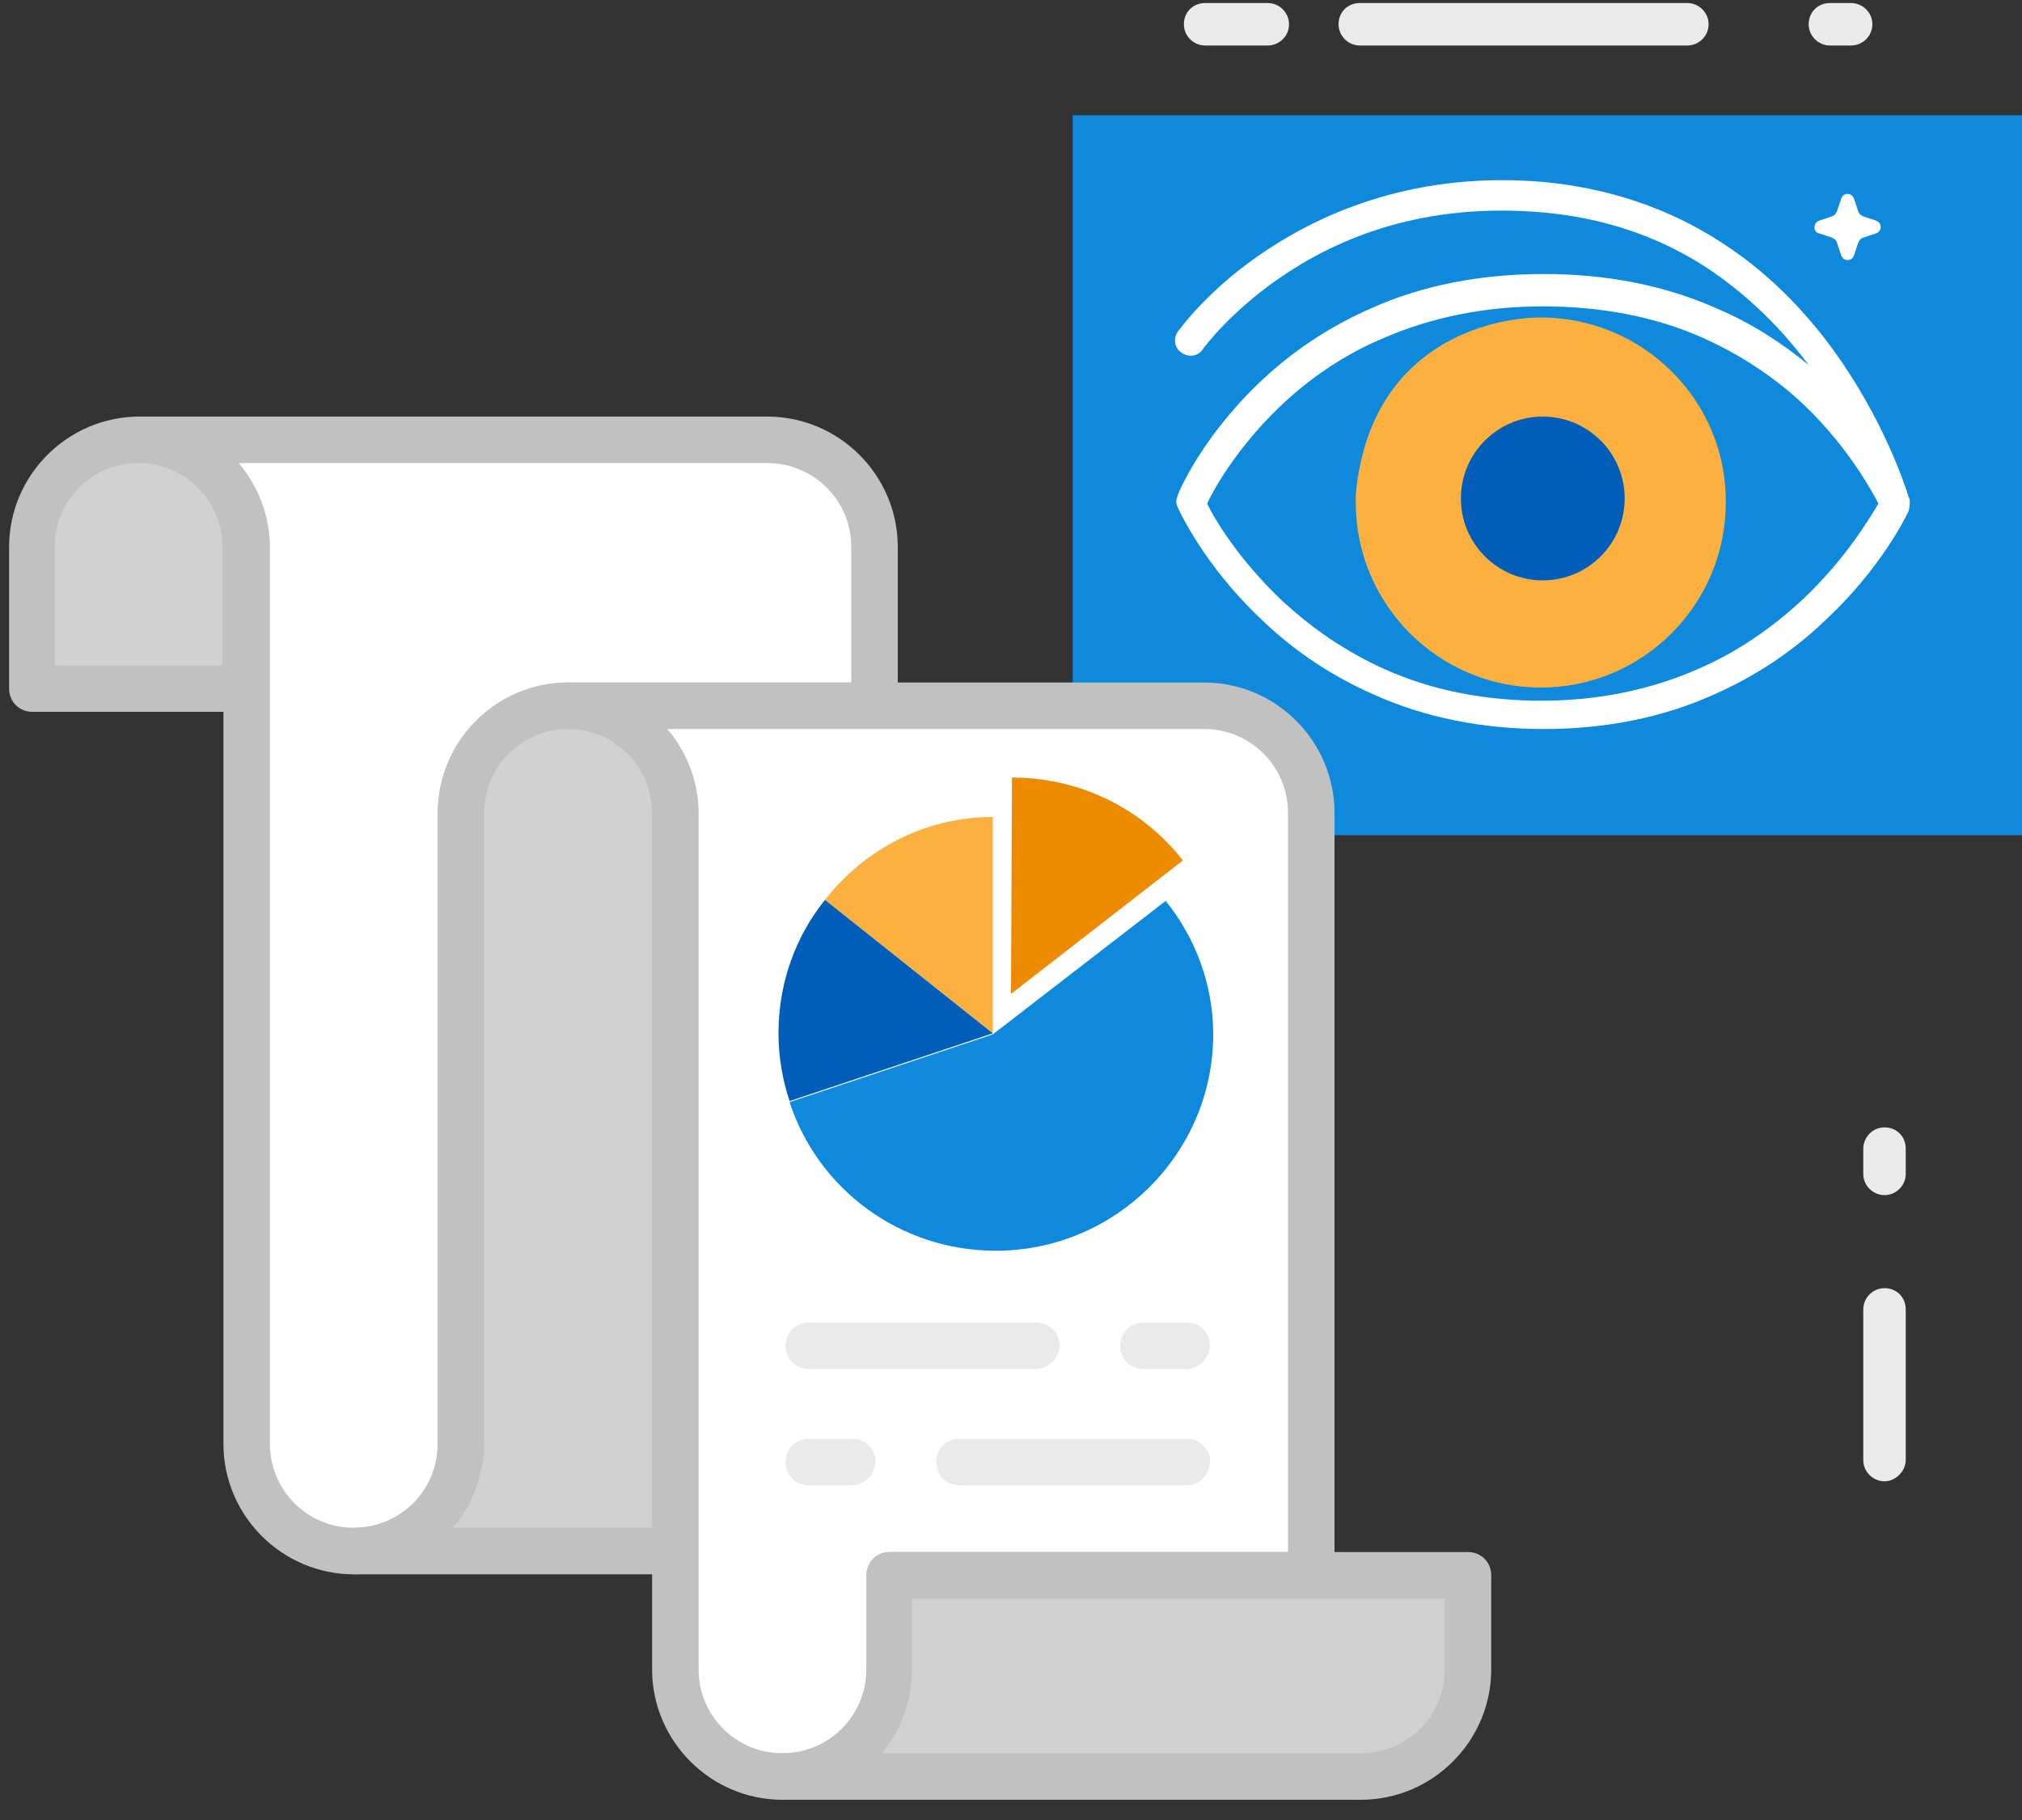 <?xml version="1.0" encoding="utf-8"?>
<!-- Generator: Adobe Illustrator 24.2.0, SVG Export Plug-In . SVG Version: 6.00 Build 0)  -->
<svg version="1.1" id="design" xmlns="http://www.w3.org/2000/svg" xmlns:xlink="http://www.w3.org/1999/xlink" x="0px" y="0px"
	 viewBox="0 0 200 180" style="enable-background:new 0 0 200 180;" xml:space="preserve">
<rect x="0" y="0" width="200" height="180" fill="#333333" stroke="none"/>
<style type="text/css">
	.st0{fill:#0F89DB;}
	.st1{fill:#FFFFFF;}
	.st2{fill:#FBB040;}
	.st3{fill:#EAEAEA;}
	.st4{fill:#D1D1D1;}
	.st5{fill:#005EB8;}
	.st6{fill:#B8C0CC;stroke:#5E6575;stroke-width:15;stroke-linecap:round;stroke-linejoin:round;stroke-miterlimit:10;}
	.st7{fill:#C1C1C1;}
	.st8{fill:#ED8B00;}
</style>
<g>
	<g>
		<g>
			<rect x="106.1" y="11.4" class="st0" width="93.9" height="71.2"/>
			<g>
				<g>
					<g id="XMLID_5_">
						<path id="XMLID_6_" class="st1" d="M188.9,49.8C188.9,49.8,188.9,49.8,188.9,49.8c0-0.1,0-0.1,0-0.1c0-0.2,0-0.4-0.1-0.5
							c0,0,0,0,0,0c-0.4-1.3-2.5-7.7-7.4-14.5c-3.2-4.4-6.9-8-11.1-10.7c-5.2-3.4-11.2-5.4-17.6-6c-12.6-1.1-21.7,3-27.2,6.6
							c-6,3.9-8.9,8.1-9,8.2c-0.5,0.7-0.3,1.7,0.4,2.1c0.7,0.5,1.7,0.3,2.1-0.4c0,0,2.8-3.9,8.3-7.5c7.3-4.8,15.8-6.8,25.2-6
							c5.9,0.5,11.4,2.3,16.2,5.4c3.8,2.5,7.2,5.7,10.2,9.7c-2.8-2.3-5.8-4.2-9.1-5.6c-5.2-2.3-10.9-3.4-17.1-3.4s-12,1.1-17.1,3.4
							c-4.1,1.8-7.9,4.3-11.2,7.5c-5.6,5.4-7.9,10.8-7.9,11c-0.2,0.4-0.2,0.8,0,1.2c0.1,0.2,2.5,5.6,8.2,11
							c3.3,3.2,7.1,5.7,11.2,7.5c5.1,2.3,10.8,3.4,16.8,3.4s11.7-1.1,16.8-3.4c4.1-1.8,7.9-4.3,11.2-7.5c5.1-4.8,7.6-9.6,8.1-10.7
							C188.8,50.4,188.9,50.1,188.9,49.8z M178.4,59.2c-3.1,2.9-6.6,5.3-10.3,6.9c-4.7,2.1-10,3.2-15.6,3.2c-5.6,0-10.8-1-15.5-3.1
							c-3.8-1.7-7.2-4-10.3-6.9c-4.2-4-6.6-8-7.3-9.5c0.7-1.5,2.9-5.4,7-9.4c3-2.9,6.5-5.3,10.3-6.9c4.8-2.1,10.1-3.2,15.9-3.2
							c5.7,0,11.1,1,15.8,3.1c3.8,1.7,7.3,4,10.3,6.9c4.1,4,6.3,8,7.1,9.5C184.9,51.3,182.6,55.2,178.4,59.2z"/>
					</g>
					<path class="st2" d="M152.4,31.4c-4.8,0-16.9,2.5-18.3,17.5h16.1h-16.1c0,0.3,0,0.6,0,0.8c0,10.1,8.2,18.3,18.3,18.3
						s18.3-8.2,18.3-18.3C170.8,39.7,162.6,31.4,152.4,31.4z"/>
					<g>
						<path class="st2" d="M137.8,50.6c0,4,1.8,7.7,4.7,10l8-10H137.8z"/>
						<path class="st2" d="M144.5,38.8l8.2,10.2l4.7,14.5c5.5-1.9,9.5-7.2,9.5-13.5c0-7.8-6.2-14.2-13.9-14.2
							C149.8,35.7,146.8,36.9,144.5,38.8z"/>
						<path class="st2" d="M144.1,61.7c2.2,1.7,4.7,2.8,7.7,2.8c1.4,0,2.7-0.2,4-0.7l-4-12.2L144.1,61.7z"/>
					</g>
				</g>
				<path id="XMLID_4_" class="st1" d="M180,23.1l1.2,0.4c0.2,0.1,0.4,0.2,0.5,0.5l0.4,1.2c0.2,0.7,1.1,0.7,1.3,0l0.4-1.2
					c0.1-0.2,0.2-0.4,0.5-0.5l1.2-0.4c0.7-0.2,0.7-1.1,0-1.3l-1.2-0.4c-0.2-0.1-0.4-0.2-0.5-0.5l-0.4-1.2c-0.2-0.7-1.1-0.7-1.3,0
					l-0.4,1.2c-0.1,0.2-0.2,0.4-0.5,0.5l-1.2,0.4C179.3,22,179.3,23,180,23.1z"/>
			</g>
		</g>
	</g>
	<path class="st3" d="M183.1,4.5H181c-1.1,0-2.1-0.9-2.1-2.1s0.9-2.1,2.1-2.1h2.1c1.1,0,2.1,0.9,2.1,2.1S184.2,4.5,183.1,4.5z"/>
	<path class="st3" d="M166.9,4.5h-32.4c-1.1,0-2.1-0.9-2.1-2.1s0.9-2.1,2.1-2.1h32.4c1.1,0,2.1,0.9,2.1,2.1S168,4.5,166.9,4.5z"/>
	<path class="st3" d="M125.4,4.5h-6.2c-1.1,0-2.1-0.9-2.1-2.1s0.9-2.1,2.1-2.1h6.2c1.1,0,2.1,0.9,2.1,2.1S126.5,4.5,125.4,4.5z"/>
	<path class="st4" d="M13.3,51.4c-1.1,0-2.1-0.9-2.1-2.1v-2.1c0-1.1,0.9-2.1,2.1-2.1s2.1,0.9,2.1,2.1v2.1
		C15.4,50.5,14.4,51.4,13.3,51.4z"/>
	<path class="st4" d="M13.3,63.9c-1.1,0-2.1-0.9-2.1-2.1v-6.2c0-1.1,0.9-2.1,2.1-2.1s2.1,0.9,2.1,2.1v6.2
		C15.4,62.9,14.4,63.9,13.3,63.9z"/>
	<path class="st3" d="M186.4,146.5c-1.1,0-2.1-0.9-2.1-2.1v-14.9c0-1.1,0.9-2.1,2.1-2.1s2.1,0.9,2.1,2.1v14.9
		C188.5,145.5,187.5,146.5,186.4,146.5z"/>
	<path class="st3" d="M186.4,118.2c-1.1,0-2.1-0.9-2.1-2.1v-2.5c0-1.1,0.9-2.1,2.1-2.1s2.1,0.9,2.1,2.1v2.5
		C188.5,117.3,187.5,118.2,186.4,118.2z"/>
</g>
<circle class="st5" cx="152.6" cy="49.3" r="8.1"/>
<g>
	<g>
		<path class="st6" d="M77.4,175.7"/>
		<g>
			<path class="st1" d="M13.8,43.5L13.8,43.5c5.8,0,10.6,4.8,10.6,10.6v88.7c0,5.8,4.8,10.6,10.6,10.6h0c5.8,0,10.6-4.8,10.6-10.6
				V80.4c0-5.8,4.8-10.6,10.6-10.6h0c5.8,0,30.3,0,30.3,0V54.1c0-5.8-4.8-10.6-10.6-10.6h0H13.8z"/>
			<path class="st7" d="M35,155.7c-7.1,0-12.9-5.8-12.9-12.9V54.1c0-4.6-3.7-8.3-8.3-8.3c-1.3,0-2.3-1-2.3-2.3c0-1.3,1-2.3,2.3-2.3
				h62.1c7.1,0,12.9,5.8,12.9,12.9v15.7c0,1.3-1,2.3-2.3,2.3H56.2c-4.6,0-8.3,3.7-8.3,8.3v62.4C47.8,149.9,42.1,155.7,35,155.7z
				 M23.6,45.8c1.9,2.2,3.1,5.2,3.1,8.3v88.7c0,4.6,3.7,8.3,8.3,8.3s8.3-3.7,8.3-8.3V80.4c0-7.1,5.8-12.9,12.9-12.9h28V54.1
				c0-4.6-3.7-8.3-8.3-8.3H23.6z"/>
		</g>
		<g>
			<path class="st4" d="M24.4,68.1H3.2v-14c0-5.8,4.8-10.6,10.6-10.6l0,0c5.8,0,10.6,4.8,10.6,10.6V68.1z"/>
			<path class="st7" d="M24.4,70.4H3.2c-1.3,0-2.3-1-2.3-2.3v-14c0-7.1,5.8-12.9,12.9-12.9S26.6,47,26.6,54.1v14
				C26.6,69.4,25.6,70.4,24.4,70.4z M5.4,65.8h16.6V54.1c0-4.6-3.7-8.3-8.3-8.3s-8.3,3.7-8.3,8.3V65.8z"/>
		</g>
		<g>
			<g>
				<path class="st4" d="M66.8,153.4H35h0c5.8,0,10.6-4.8,10.6-10.6V80.4c0-5.8,4.8-10.6,10.6-10.6h0c5.8,0,10.6,4.8,10.6,10.6
					V153.4z"/>
				<path class="st7" d="M66.8,155.7H35h0h0c-1.3,0-2.3-1-2.3-2.3s1-2.3,2.3-2.3c4.6,0,8.3-3.7,8.3-8.3V80.4
					c0-7.1,5.8-12.9,12.9-12.9S69,73.3,69,80.4v73C69,154.7,68,155.7,66.8,155.7z M44.8,151.1h19.7V80.4c0-4.6-3.7-8.3-8.3-8.3
					s-8.3,3.7-8.3,8.3v62.4C47.8,146,46.7,148.9,44.8,151.1z"/>
			</g>
		</g>
		<g>
			<g>
				<path class="st1" d="M129.7,155.9V80.4c0-5.8-4.8-10.6-10.6-10.6h-3H56.2l0,0c5.8,0,10.6,4.8,10.6,10.6v84.7
					c0,5.8,4.8,10.6,10.6,10.6h0c5.8,0,10.6-4.8,10.6-10.6v-9.3H129.7z"/>
				<path class="st7" d="M77.4,178c-7.1,0-12.9-5.8-12.9-12.9V80.4c0-4.6-3.7-8.3-8.3-8.3c-1.3,0-2.3-1-2.3-2.3c0-1.3,1-2.3,2.3-2.3
					h62.9c7.1,0,12.9,5.8,12.9,12.9v75.4c0,1.3-1,2.3-2.3,2.3H90.2v7C90.2,172.2,84.5,178,77.4,178z M66,72.1
					c1.9,2.2,3.1,5.2,3.1,8.3v84.7c0,4.6,3.7,8.3,8.3,8.3s8.3-3.7,8.3-8.3v-9.3c0-1.3,1-2.3,2.3-2.3h39.4V80.4
					c0-4.6-3.7-8.3-8.3-8.3H66z"/>
			</g>
		</g>
		<g>
			<g>
				<path class="st4" d="M77.4,175.7c0,0,51.4,0,57.2,0l0,0c5.8,0,10.6-4.8,10.6-10.6v-9.3H88v9.3C88,170.9,83.2,175.7,77.4,175.7
					L77.4,175.7z"/>
				<path class="st7" d="M134.6,178H77.4c-1.3,0-2.3-1-2.3-2.3c0-1.3,1-2.3,2.3-2.3c4.6,0,8.3-3.7,8.3-8.3v-9.3c0-1.3,1-2.3,2.3-2.3
					h57.2c1.3,0,2.3,1,2.3,2.3v9.3C147.5,172.2,141.7,178,134.6,178z M87.2,173.4h47.4c4.6,0,8.3-3.7,8.3-8.3v-7H90.2v7
					C90.2,168.3,89.1,171.2,87.2,173.4z"/>
			</g>
		</g>
	</g>
	<g>
		<path class="st2" d="M98.2,80.8c-6.7,0-12.7,3.2-16.6,8.2l16.6,13.2V80.8z"/>
		<path class="st0" d="M115.3,89.1l-17.1,13.2L78.1,109c2.8,8.6,10.9,14.7,20.4,14.7c11.8,0,21.5-9.6,21.5-21.4
			C120,97.3,118.2,92.7,115.3,89.1z"/>
		<path class="st8" d="M100.1,76.9C100.1,76.9,100.1,76.9,100.1,76.9L100,98.3l17-13.2C113.1,80.1,107,76.9,100.1,76.9z"/>
		<path class="st5" d="M81.6,89c-2.9,3.6-4.6,8.2-4.6,13.2c0,2.3,0.4,4.6,1.1,6.7l20.1-6.7L81.6,89z"/>
	</g>
	<g>
		<path class="st3" d="M102.5,135.4H80c-1.3,0-2.3-1-2.3-2.3c0-1.3,1-2.3,2.3-2.3h22.5c1.3,0,2.3,1,2.3,2.3
			C104.8,134.3,103.7,135.4,102.5,135.4z"/>
		<path class="st3" d="M117.4,135.4h-4.3c-1.3,0-2.3-1-2.3-2.3c0-1.3,1-2.3,2.3-2.3h4.3c1.3,0,2.3,1,2.3,2.3
			C119.6,134.3,118.6,135.4,117.4,135.4z"/>
		<path class="st3" d="M117.4,146.9H94.9c-1.3,0-2.3-1-2.3-2.3c0-1.3,1-2.3,2.3-2.3h22.5c1.3,0,2.3,1,2.3,2.3
			C119.6,145.9,118.6,146.9,117.4,146.9z"/>
		<path class="st3" d="M84.2,146.9H80c-1.3,0-2.3-1-2.3-2.3c0-1.3,1-2.3,2.3-2.3h4.3c1.3,0,2.3,1,2.3,2.3
			C86.5,145.9,85.5,146.9,84.2,146.9z"/>
	</g>
</g>
</svg>

